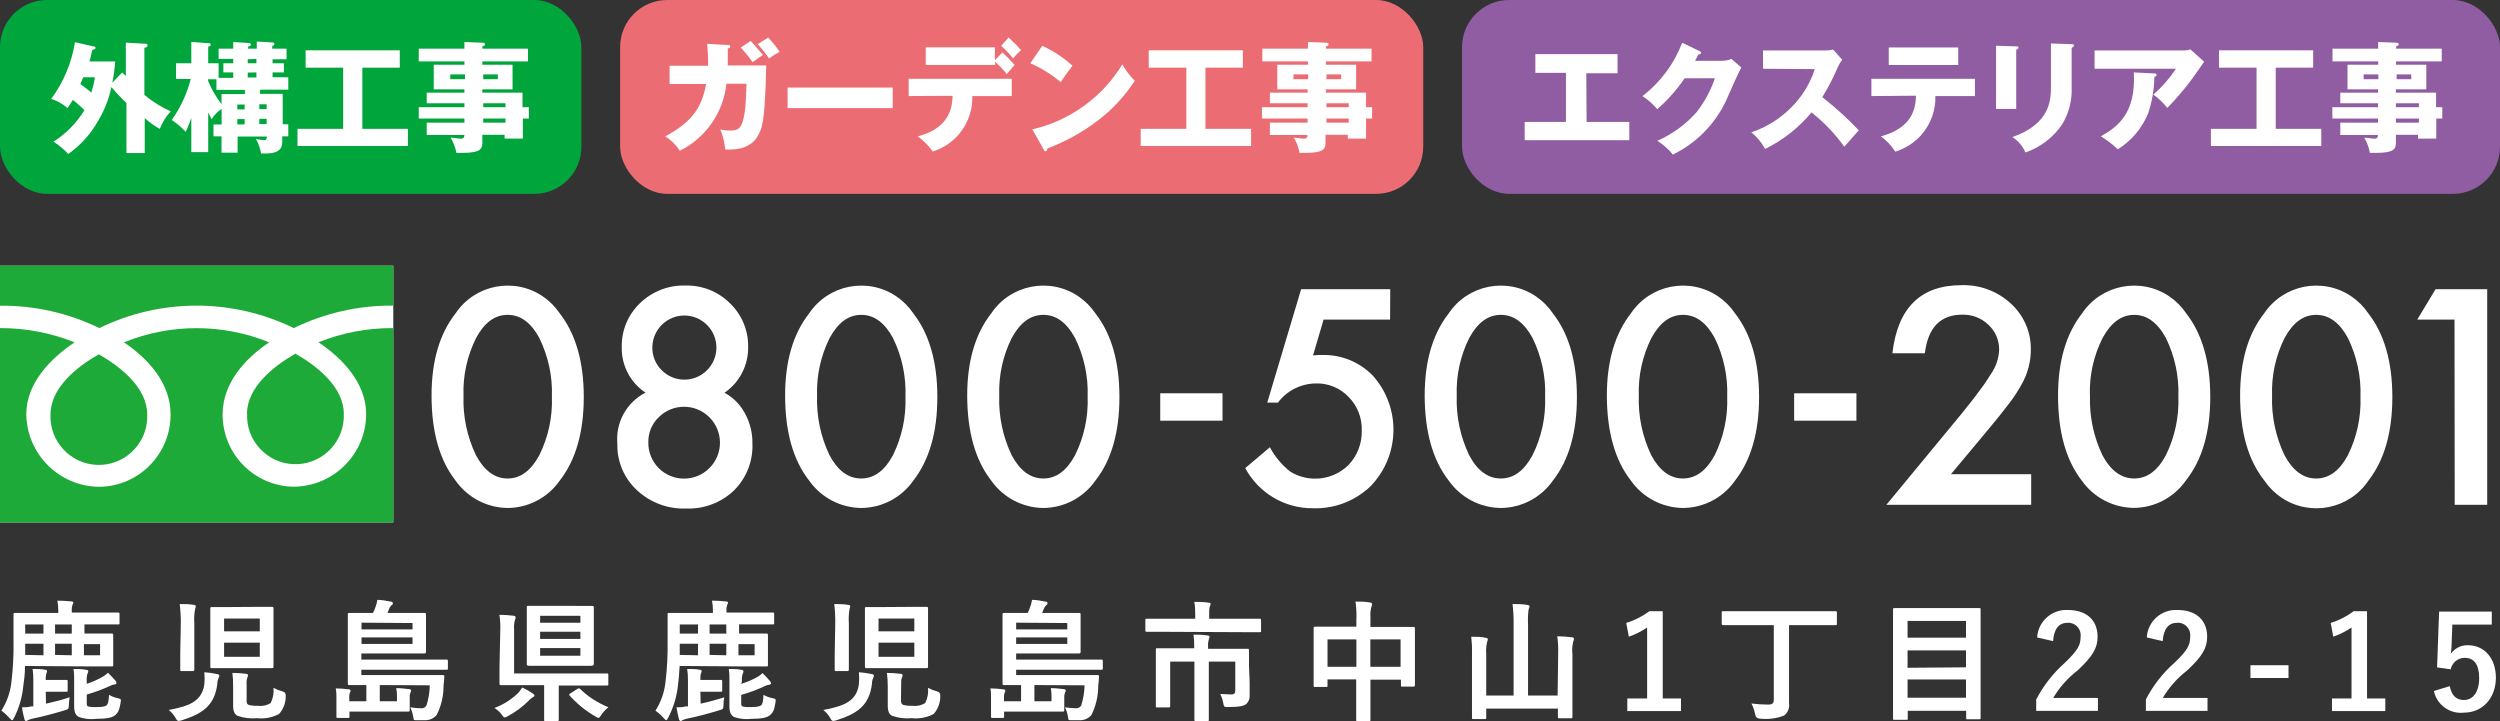 <?xml version="1.0" encoding="UTF-8"?><svg id="_レイヤー_2" xmlns="http://www.w3.org/2000/svg" viewBox="0 0 273.78 78.99"><rect x="0" y="0" width="273.78" height="78.99" fill="#333333" stroke="none"/><defs><style>.cls-1{fill:#00a63c;}.cls-1,.cls-2,.cls-3,.cls-4,.cls-5{stroke-width:0px;}.cls-2{fill:#905ca2;}.cls-3{fill:#1eaa39;}.cls-4{fill:#eb6d73;}.cls-5{fill:#fff;}</style></defs><g id="_レイヤー_1-2"><g id="_レイヤー_2-2"><g id="_レイヤー_4"><path class="cls-5" d="M2.74,72.93c0,.9-.11,1.64-.2,2.28-.12,1.19-.46,2.34-1,3.4-.09.17-.15.26-.22.26s-.13-.09-.27-.23c-.27-.3-.57-.58-.9-.81.6-.95.98-2.02,1.1-3.14.18-1.49.26-2.99.23-4.49v-2.93c0-.09,0-.15.17-.15h4.73v-.34c0-.34-.03-.67-.1-1,.5,0,1.01.03,1.51.08.16,0,.24.07.24.12-.01.1-.05.2-.1.29-.06.17-.08.35-.07.53v.28h5.08c.08,0,.15,0,.15.15v1c0,.14,0,.15-.15.15h-3.69v1h2.98c.08,0,.17,0,.17.16v3.28c0,.14,0,.16-.17.16h-2.33l-7.16-.05ZM5.04,77.06c.87-.19,1.74-.42,2.59-.7-.05.28-.08.56-.09.84,0,.46-.07.47-.44.58-1.13.35-2.49.71-3.46.9-.2.04-.4.1-.58.19-.06.05-.13.08-.2.09-.09,0-.15-.06-.19-.22-.11-.38-.2-.88-.27-1.28.33,0,.66,0,1-.1h.25v-2.87c.01-.41-.02-.82-.08-1.23.44,0,1,0,1.4.09.13,0,.18.07.18.14,0,.09-.02.17-.07.24-.06.24-.09.48-.07.73h2.26c.06,0,.14,0,.14.14v1c0,.14,0,.15-.14.15h-2.26l.03,1.31ZM4.76,71.76v-1.26h-2v1.22l2,.04ZM2.76,69.39h2v-1h-2v1ZM7.86,69.39v-1h-1.83v1h1.83ZM7.86,71.76v-1.26h-1.83v1.22l1.83.04ZM9.49,74.89c.66-.21,1.3-.5,1.89-.86.16-.1.31-.22.44-.36.3.28.58.59.85.9.05.06.08.14.08.22,0,.08,0,.14-.18.16-.14.01-.27.05-.4.11-.86.41-1.75.74-2.67,1v.87c0,.32,0,.37.2.45.3.06.61.07.91.05.66,0,.93-.07,1.07-.2s.23-.42.26-1.14c.29.17.62.3.95.37.38.09.38.1.32.47-.13.87-.32,1.16-.61,1.4s-.83.39-2.05.39c-.63.08-1.28.02-1.88-.19-.32-.15-.55-.43-.55-1.17v-2.7c.01-.47,0-.94-.07-1.4.47,0,.89,0,1.35.09.18,0,.27.07.27.17,0,.09-.04.18-.09.25-.08.27-.11.56-.08.85v.27ZM10.96,70.54h-1.77v1.22h1.77v-1.22Z"/><path class="cls-5" d="M22.38,74.93c.04-.44.04-.87,0-1.31.45.03.91.09,1.35.19.2,0,.29.1.29.2,0,.09-.04.17-.09.24-.08.2-.13.42-.13.64-.3,2.44-1.7,3.29-3.92,4-.1.03-.21.05-.32.06-.14,0-.21-.1-.36-.37-.19-.32-.43-.6-.72-.83,2.28-.43,3.63-.95,3.9-2.82ZM19.8,68.31c.01-.72-.03-1.44-.12-2.16.53,0,1,0,1.54.09.15,0,.22.08.22.15,0,.1-.03.2-.07.29-.1.52-.13,1.05-.09,1.58v5.07c0,.07,0,.16-.17.16h-1.21c-.15,0-.16,0-.16-.16v-1.75l.06-3.27ZM27.99,66.46h1.8c.08,0,.16,0,.16.15v6.4c0,.08,0,.16-.16.16h-6.6c-.09,0-.16,0-.16-.16v-6.38c0-.09,0-.15.16-.15h1.8l3-.02ZM24.54,69.14h3.91v-1.4h-3.91v1.4ZM28.45,70.38h-3.91v1.55h3.91v-1.55ZM27,76.7c0,.33.08.43.25.5.33.08.66.11,1,.09.48.07.97-.04,1.39-.29.26-.52.37-1.1.31-1.67.32.17.65.3,1,.39q.37.1.34.47c.02.74-.24,1.45-.73,2-.74.39-1.58.55-2.41.46-.73.07-1.47-.02-2.16-.27-.27-.15-.46-.45-.46-1.08v-2.14c0-.49-.02-.98-.08-1.47.5,0,1,.04,1.5.1.11,0,.21.08.21.16,0,.09-.03.19-.08.27-.07.23-.1.47-.07.71v1.77Z"/><path class="cls-5" d="M41.59,75.02v1.78h1.88v-.64c0-.27-.02-.54-.08-.8.52,0,1,.06,1.43.11.13,0,.2.08.2.16,0,.08-.04.17-.08.24-.06.17-.09.34-.07.52v1.37c0,.09,0,.17-.16.17h-6.44v.53c0,.14,0,.16-.16.16h-1.1c-.16,0-.17,0-.17-.16v-1.94c.01-.38,0-.76-.07-1.13.47,0,.95.04,1.42.1.15,0,.2.08.2.16,0,.08-.02.15-.07.21-.05.11-.07.24-.07.36v.58h1.87v-1.78h-1.87c-.07,0-.16,0-.16-.16v-7.58c0-.07,0-.16.16-.16h2.6c.11-.21.2-.43.27-.65.1-.25.17-.51.2-.78.49,0,1,.1,1.52.2.1,0,.17.07.18.17,0,.09,0,.14-.13.21-.09.08-.17.18-.23.29-.08.19-.15.37-.22.56h4.04c.07,0,.17,0,.17.16v4.08c0,.08,0,.2-.17.2h-6.91v.67h9.31c.12,0,.17,0,.17.16v.78c0,.16,0,.17-.17.17h-9.31v.59h8.91c.1,0,.19,0,.18.17,0,.32-.06.69-.09,1,.01,1.12-.25,2.22-.76,3.21-.34.4-.86.6-1.38.56h-.8c-.31,0-.33,0-.37-.34-.06-.37-.17-.73-.33-1.07.38.06.76.09,1.15.1.25.04.49-.08.62-.29.23-.72.35-1.47.37-2.22l-5.48-.03ZM39.59,68.19v.74h5.59v-.7l-5.59-.04ZM45.18,69.8h-5.59v.72h5.59v-.72Z"/><path class="cls-5" d="M58.32,75.93c.15.11.21.17.21.23-.02.1-.1.19-.2.21-.17.11-.32.24-.46.39-.67.67-1.43,1.23-2.27,1.67-.1.07-.21.11-.32.14-.12,0-.19-.1-.33-.31-.22-.29-.49-.53-.8-.73.93-.35,1.79-.88,2.51-1.56.21-.2.38-.43.53-.68.39.18.77.39,1.13.64ZM54.79,68.93c.02-.54-.02-1.07-.1-1.6.52,0,1.04.04,1.56.1.14,0,.22.1.22.18-.01.1-.04.2-.08.3-.09.33-.12.66-.09,1v4.84h10.16c.09,0,.16,0,.16.16v1c0,.15,0,.16-.16.16h-5.27v3.74c0,.08,0,.16-.16.16h-1.3c-.13,0-.14,0-.14-.16v-3.78h-4.73c-.08,0-.16,0-.16-.16v-1.83l.09-4.11ZM63.02,66.36h1.84c.09,0,.17,0,.17.15v6.25c0,.1-.16.15-.31.15h-6.73c-.1,0-.3,0-.3-.15v-6.26c0-.1,0-.15.16-.15h5.17ZM59.15,68.2h4.41v-.76h-4.41v.76ZM63.56,69.97v-.79h-4.41v.79h4.41ZM63.56,70.97h-4.41v.84h4.41v-.84ZM63.22,75.45s.11-.07.17-.07c.05,0,.11.03.14.07.89.86,1.95,1.54,3.1,2-.3.24-.57.53-.79.85-.15.22-.21.32-.31.32-.12-.03-.23-.08-.33-.16-1.05-.61-2.01-1.38-2.82-2.29-.09-.1-.07-.14.09-.24l.75-.48Z"/><path class="cls-5" d="M74.43,72.93c-.05.9-.12,1.64-.2,2.28-.15,1.19-.51,2.34-1.06,3.4-.09.17-.14.26-.21.26s-.13-.09-.28-.23c-.26-.31-.57-.58-.9-.81.6-.95.98-2.02,1.1-3.14.18-1.49.26-2.99.23-4.49v-2.93c0-.09,0-.15.18-.15h4.78v-.34c0-.34-.03-.67-.1-1,.5,0,1.01.03,1.51.08.16,0,.25.07.25.12-.02.1-.05.2-.1.29-.06.17-.09.35-.07.53v.28h5.08c.09,0,.14,0,.14.15v1c0,.14,0,.15-.14.15h-3.7v1h2.99c.09,0,.17,0,.17.16v3.28c0,.14,0,.16-.17.16h-2.33l-7.17-.05ZM76.73,77.06c.91-.2,1.82-.45,2.58-.7-.05.28-.07.56-.08.84,0,.46-.08.47-.45.58-1.13.35-2.48.71-3.45.9-.2.04-.4.1-.59.19-.06.05-.13.08-.2.09-.08,0-.14-.06-.19-.22-.11-.38-.19-.88-.27-1.28.33,0,.66,0,1-.1h.26v-2.87c0-.41-.02-.82-.09-1.23.45,0,1,0,1.4.09.13,0,.19.07.19.14,0,.08-.03.17-.07.24-.07.24-.09.48-.07.73h2.25c.06,0,.14,0,.14.14v1c0,.14,0,.15-.14.15h-2.25l.03,1.31ZM76.44,71.76v-1.26h-2v1.22l2,.04ZM74.44,69.39h2v-1h-2v1ZM79.54,69.39v-1h-1.83v1h1.83ZM79.54,71.76v-1.26h-1.83v1.22l1.83.04ZM81.17,74.89c.66-.2,1.29-.47,1.89-.82.16-.1.31-.22.44-.36.3.28.58.59.84.9.05.06.09.14.09.22,0,.08-.05.14-.19.16-.14.01-.27.05-.4.11-.86.41-1.75.74-2.67,1v.83c0,.32,0,.37.2.45.3.06.61.07.91.05.66,0,.93-.07,1.08-.2s.22-.42.25-1.14c.31.18.65.3,1,.37.37.09.37.1.31.47-.12.87-.31,1.16-.61,1.4s-.83.39-2,.39c-.64.08-1.28.02-1.89-.19-.31-.15-.54-.43-.54-1.17v-2.7c.01-.47,0-.94-.07-1.4.47,0,.88,0,1.34.09.19,0,.27.07.27.17,0,.09-.03.17-.08.25-.09.27-.12.56-.09.85l-.08.27ZM82.64,70.54h-1.77v1.22h1.77v-1.22Z"/><path class="cls-5" d="M94.06,74.93c.04-.44.04-.87,0-1.31.46.03.91.09,1.36.19.2,0,.28.1.28.2,0,.09-.03.17-.08.24-.09.2-.13.42-.13.64-.3,2.44-1.7,3.29-3.93,4-.1.03-.2.05-.31.06-.15,0-.22-.1-.36-.37-.19-.32-.44-.6-.73-.83,2.28-.43,3.64-.95,3.9-2.82ZM91.47,68.31c.01-.72-.02-1.44-.11-2.16.53,0,1,0,1.54.09.14,0,.21.08.21.15,0,.1-.03.2-.07.29-.09.52-.12,1.05-.08,1.58v5.07c0,.07,0,.16-.18.16h-1.21c-.14,0-.16,0-.16-.16v-1.75l.06-3.27ZM99.67,66.46h1.8c.09,0,.16,0,.16.15v6.4c0,.08,0,.16-.16.16h-6.6c-.09,0-.15,0-.15-.16v-6.38c0-.09,0-.15.15-.15h1.8l3-.02ZM96.21,69.14h3.92v-1.4h-3.92v1.4ZM100.13,70.38h-3.92v1.55h3.92v-1.55ZM98.67,76.7c0,.33.09.43.26.5.33.08.66.11,1,.09.48.07.97-.04,1.38-.29.27-.51.38-1.09.32-1.67.32.17.65.3,1,.39q.37.1.34.47c.02.73-.24,1.45-.72,2-.74.39-1.59.55-2.42.46-.73.07-1.46-.02-2.15-.27-.28-.15-.46-.45-.46-1.08v-2.14c0-.49-.03-.98-.09-1.47.5,0,1,.04,1.5.1.12,0,.22.08.22.16-.01.1-.04.19-.09.27-.07.23-.09.47-.07.71l-.02,1.77Z"/><path class="cls-5" d="M113.28,75.02v1.78h1.87v-.64c0-.27-.02-.54-.07-.8.51,0,1,.06,1.43.11.13,0,.2.08.2.16-.01.09-.04.17-.09.24-.06.17-.08.34-.07.52v1.37c0,.09,0,.17-.15.17h-6.44v.53c0,.14,0,.16-.15.16h-1.1c-.16,0-.18,0-.18-.16v-1.94c.01-.38,0-.76-.07-1.13.48,0,.96.04,1.43.1.14,0,.2.08.2.16,0,.07-.03.15-.07.21-.05.11-.07.24-.07.36v.58h1.87v-1.78h-1.87c-.07,0-.16,0-.16-.16v-7.58c0-.07,0-.16.16-.16h2.6c.1-.21.19-.43.27-.65.09-.25.16-.51.2-.78.48,0,1,.1,1.51.2.12,0,.19.08.19.17s-.06.14-.13.21c-.09.08-.17.18-.23.29-.09.19-.16.37-.23.56h4.04c.07,0,.17,0,.17.16v4.08c0,.08,0,.2-.17.2h-6.89v.67h9.31c.11,0,.18,0,.18.16v.78c0,.16,0,.17-.18.17h-9.31v.59h8.91c.1,0,.18,0,.17.17,0,.32-.06.69-.09,1,0,1.11-.25,2.21-.75,3.21-.35.4-.86.6-1.39.56h-.8c-.32,0-.33,0-.37-.34-.05-.37-.16-.73-.33-1.07.38.06.77.09,1.16.1.24.03.48-.08.61-.29.23-.72.36-1.47.37-2.22l-5.49-.03ZM111.28,68.19v.74h5.6v-.7l-5.6-.04ZM116.88,69.8h-5.6v.72h5.6v-.72Z"/><path class="cls-5" d="M127.38,69.19h-1.79c-.09,0-.16,0-.16-.16v-1.1c0-.16,0-.17.16-.17h5.3v-.5c.01-.45-.02-.9-.1-1.35.51,0,1,0,1.56.09.13,0,.23.06.23.13-.01.1-.04.19-.09.28-.07.27-.09.55-.07.83v.52h5.53c.09,0,.15,0,.15.17v1.14c0,.14,0,.16-.15.16h-1.79l-8.78-.04ZM136.85,74.73v1.4c.03.35-.09.69-.34.94-.27.23-.67.35-2,.36-.44,0-.45,0-.53-.34-.06-.38-.18-.75-.35-1.09.44,0,.81.05,1.18.05s.47-.1.47-.48v-3.12h-2.9v6.37c0,.12,0,.14-.15.14h-1.26c-.16,0-.17,0-.17-.14v-6.37h-2.65v4.87c0,.09,0,.15-.16.15h-1.27c-.13,0-.14,0-.14-.15v-6.18c0-.11,0-.15.14-.15h4.06v-.16c.01-.44-.02-.89-.08-1.33.52,0,1,0,1.53.09.15,0,.23.07.23.16-.01.09-.04.19-.08.27-.07.25-.1.52-.08.78v.25h4.33c.1,0,.15,0,.15.15v1.68l.07,1.85Z"/><path class="cls-5" d="M148.55,67.7c.01-.61-.02-1.22-.11-1.82.52,0,1.1,0,1.58.1.13,0,.24.07.24.17,0,.1-.02.19-.07.28-.1.38-.14.77-.11,1.16v1.07h4.71c.1,0,.16,0,.16.16v6.21c0,.08,0,.16-.16.16h-1.21c-.15,0-.16,0-.16-.16v-.6h-3.34v4.4c0,.07,0,.16-.16.16h-1.24c-.14,0-.16,0-.16-.16v-4.43h-3.14v.66c0,.16,0,.17-.15.17h-1.22c-.14,0-.15,0-.15-.17v-6.27c0-.09,0-.16.15-.16h4.53v-.93ZM145.38,73.02h3.16v-3h-3.16v3ZM150.07,70.02v3h3.31v-3h-3.31Z"/><path class="cls-5" d="M170.64,71.53c.02-.62-.02-1.24-.1-1.85.53,0,1.07.05,1.6.11.15,0,.23.09.23.16,0,.1-.04.21-.08.3-.11.46-.15.95-.09,1.42v6.83c0,.08,0,.16-.16.16h-1.27c-.14,0-.16,0-.16-.16v-.9h-7.85v1c0,.14,0,.15-.16.15h-1.22c-.16,0-.18,0-.18-.15v-7.03c.02-.61-.01-1.23-.08-1.84.54,0,1.1,0,1.6.12.12,0,.22.08.22.15-.01.1-.04.2-.08.29-.1.42-.14.85-.1,1.28v4.6h3v-7.85c.01-.73-.03-1.45-.12-2.17.53,0,1.14,0,1.64.1.13,0,.22.08.22.16,0,.1-.04.2-.09.29-.08.53-.1,1.06-.07,1.59v7.88h3.24l.06-4.64Z"/><path class="cls-5" d="M182.09,76.49h2v1.38h-5.88v-1.38h2.17v-7.77c-.62.42-1.29.76-2,1l-.29-1.5c.92-.28,1.77-.72,2.54-1.29h1.46v9.56Z"/><path class="cls-5" d="M190.51,68.46h-1.8c-.08,0-.16,0-.16-.17v-1.2c0-.14,0-.16.16-.16h12.29c.08,0,.16,0,.16.16v1.2c0,.16,0,.17-.16.17h-5.08v8.56c.08.51-.13,1.03-.54,1.34-.84.33-1.75.44-2.64.34q-.44,0-.53-.46c-.08-.42-.21-.82-.41-1.2.6.08,1.21.12,1.82.12.47,0,.63-.13.63-.56v-8.14h-3.74Z"/><path class="cls-5" d="M207.47,78.83c-.14,0-.16,0-.16-.16v-11.92c0-.1,0-.16.16-.16h9.28c.11,0,.15,0,.15.16v11.87c0,.09,0,.15-.15.15h-1.28c-.14,0-.15,0-.15-.15v-.78h-6.4v.83c0,.15,0,.16-.17.16h-1.28ZM208.9,69.83h6.4v-1.83h-6.4v1.83ZM215.3,73.08v-1.85h-6.4v1.9l6.4-.05ZM215.3,76.41v-2h-6.4v2h6.4Z"/><path class="cls-5" d="M223.09,69.8c.11-1.75,1.61-3.09,3.36-3,2,0,3.26,1.06,3.26,2.94,0,1.22-.53,2.13-2.2,3.69-1.07.82-1.97,1.84-2.66,3h4.9v1.42h-6.76v-1.25c.79-1.51,1.84-2.87,3.12-4,1.42-1.37,1.74-1.94,1.74-2.84.11-.75-.41-1.44-1.16-1.55-.1-.01-.21-.02-.31,0-.9,0-1.46.68-1.54,2l-1.75-.4Z"/><path class="cls-5" d="M235.1,69.8c.1-1.75,1.6-3.09,3.35-3,2,0,3.26,1.06,3.26,2.94,0,1.22-.53,2.13-2.2,3.69-1.07.82-1.97,1.84-2.66,3h4.9v1.42h-6.75v-1.25c.78-1.52,1.83-2.87,3.11-4,1.43-1.37,1.74-1.94,1.74-2.84.11-.74-.4-1.44-1.14-1.55-.11-.02-.22-.02-.33,0-.9,0-1.45.68-1.54,2l-1.74-.4Z"/><path class="cls-5" d="M250.62,74.25h-4.17v-1.4h4.17v1.4Z"/><path class="cls-5" d="M259.22,76.49h2v1.38h-5.84v-1.38h2.14v-7.77c-.62.42-1.29.76-2,1l-.28-1.5c.91-.28,1.76-.72,2.52-1.29h1.46v9.56Z"/><path class="cls-5" d="M272.88,68.4h-4.32l-.08,2.2c0,.33-.05.72-.09,1,.43-.61,1.13-.96,1.87-.94,1.8,0,3.07,1.41,3.07,3.57s-1.42,3.81-3.48,3.81c-1.55.19-2.99-.84-3.31-2.37l1.74-.53c.2,1.06.75,1.52,1.55,1.52,1,0,1.67-.89,1.67-2.4s-.58-2.22-1.58-2.22c-.75,0-1.39.53-1.54,1.26l-1.49-.21.22-6.11h5.77v1.42Z"/><rect class="cls-1" x="0" width="63.67" height="21.23" rx="5.16" ry="5.16"/><path class="cls-5" d="M13.38,7.93l.4.4v-3.66l2.12.12c.12,0,.26,0,.26.18s-.16.21-.35.27v5.15c.87.73,1.84,1.33,2.88,1.8-.51.56-.91,1.21-1.19,1.92-.6-.32-1.15-.72-1.65-1.18v3.83h-2v-5.47c-.58-.55-1.13-1.14-1.65-1.76-.27,1.3-.76,2.54-1.44,3.68-.81,1.45-1.93,2.7-3.29,3.65-.48-.52-1.02-.97-1.61-1.35,1.38-.87,2.54-2.06,3.39-3.45-.14-.14-.59-.57-1.27-1.12-.18.31-.38.6-.59.89-.52-.45-1.12-.79-1.78-1,1.35-1.83,2.24-3.96,2.6-6.21l2.06.47c.12,0,.2.09.2.17s-.14.16-.37.21c-.12.58-.2.86-.3,1.26h2.82c-.06.78-.17,1.56-.32,2.33l1.08-1.13ZM9.12,8.46c-.19.45-.27.61-.32.75.4.29.53.38,1.21.92.17-.55.3-1.1.38-1.67h-1.27Z"/><path class="cls-5" d="M31.57,13.62v1.31h-.66v.49c0,.53,0,1.39-1.83,1.39h-.49c-.09-.56-.28-1.11-.57-1.6.29.08.59.12.89.13.2,0,.29,0,.32-.39h-3.21v1.77h-1.76v-1.79h-.88v-1.3h.89v-1.7c-.45.28-.82.67-1.09,1.13l-.38-.74v4.34h-1.85v-3.73c-.28.76-.44,1.14-.61,1.51-.46-.49-.97-.92-1.53-1.3.96-1.36,1.67-2.88,2.08-4.49h-1.61v-1.72h1.67v-2.34l1.85.14c.16,0,.27,0,.27.16s-.06.13-.27.24v1.8h1.14v1.6h1.6v-.6h-1.08v-1h1.08v-.48h-1.6v-1.12h1.6v-.73l1.7.11c.05,0,.23,0,.23.16s-.05.13-.3.25v.21h.95v-.78l1.69.1c.09,0,.23,0,.23.15s0,.12-.23.25v.28h1.57v1.16h-1.53v.44h1.24v1h-1.24v.53h1.72v1.36h-3.09v.46h2.48v3.32l.61.02ZM22.79,8.86c.37.91.87,1.77,1.47,2.55v-1.11h2.56v-.46h-3.12v-1.16h-.91v.18ZM26.79,11.98v-.53h-.8v.53h.8ZM26.79,13.62v-.58h-.8v.58h.8ZM27.13,6.49v.44h.95v-.48l-.95.04ZM27.13,7.95v.53h.95v-.55l-.95.02ZM29.2,11.95v-.53h-.8v.53h.8ZM29.2,13.59v-.58h-.8v.58h.8Z"/><path class="cls-5" d="M39.67,14.11h5v1.88h-12.09v-1.88h5v-6.7h-4.11v-1.9h10.31v1.9h-4.1v6.7Z"/><path class="cls-5" d="M57.92,11.74v1.24h-.66v2.2h-2v-.42h-2.44v.85c0,.67-.17,1.13-2.14,1.13h-.7c-.11-.59-.32-1.15-.63-1.66.37,0,.89.11,1.13.11s.38-.13.38-.41h-4.13v-1.35h4.13v-.45h-5v-1.24h5v-.43h-4.13v-1.16h4.13v-.37h-3.36v-2.69h3.36v-.37h-5v-1.39h5v-.73l2.06.08c.09-.01.18.06.19.15,0,0,0,.01,0,.02,0,.12-.08.15-.29.25v.23h5v1.39h-5v.37h3.31v2.69h-3.31v.37h4.4v1.59h.7ZM50.92,8.67v-.52h-1.61v.52h1.61ZM52.92,8.15v.52h1.6v-.52h-1.6ZM55.36,11.74v-.43h-2.44v.43h2.44ZM55.36,13.43v-.45h-2.44v.45h2.44Z"/><rect class="cls-4" x="67.91" width="87.95" height="21.23" rx="5.16" ry="5.16"/><path class="cls-5" d="M79.7,4.93c.19,0,.26,0,.26.15s-.07.18-.26.24v1.85h4.21c-.13,5.63-.38,6.54-.7,7.28s-1.05,2.07-3.79,1.92c-.07-.76-.25-1.5-.54-2.2.33.09.66.13,1,.12,1.15,0,1.76,0,1.87-5.12h-2.2c-.33,3.16-2.26,5.93-5.1,7.34-.41-.63-.95-1.17-1.59-1.58,3-1.61,4-3.21,4.47-5.73h-4v-2h4.21c.02-.8-.02-1.6-.1-2.4l2.26.13ZM82.21,4.48c.17.19.43.44,1.34,1.54-.36.24-.44.29-1.13.79-.39-.56-.83-1.1-1.3-1.6l1.09-.73ZM84.13,4.12c.46.48.87,1,1.25,1.55-.4.21-.79.46-1.16.73-.38-.55-.8-1.08-1.25-1.57l1.16-.71Z"/><path class="cls-5" d="M97.76,9.59v2.25h-11.51v-2.25h11.51Z"/><path class="cls-5" d="M99.51,10.52v-1.89h11.29v1.89h-4.32c.08,2.77-1.69,5.25-4.34,6.07-.45-.64-1-1.2-1.63-1.66,3.66-.93,3.77-3.43,3.81-4.44l-4.81.03ZM109.78,5.74c.47.43.91.89,1.33,1.38-.14.16-.74.84-.86,1-.37-.49-.8-.94-1.27-1.34v.33h-7.6v-1.93h7.57v1.42l.83-.86ZM110.45,4.11c.48.43.94.89,1.37,1.38-.32.28-.61.58-.88.91-.39-.5-.82-.96-1.3-1.38l.81-.91Z"/><path class="cls-5" d="M114.14,5.02c1.21.55,2.33,1.29,3.31,2.18-.46.58-.89,1.18-1.28,1.8-1.01-.85-2.13-1.55-3.34-2.07l1.31-1.91ZM113.05,14.17c4.11-.95,7.67-3.52,9.86-7.12.37.66.83,1.26,1.36,1.8-1.11,1.7-2.5,3.19-4.12,4.41-1.66,1.25-3.5,2.26-5.45,3,0,.15-.07.3-.19.3s-.13,0-.21-.19l-1.25-2.2Z"/><path class="cls-5" d="M132.01,14.11h5v1.88h-12.09v-1.88h5v-6.7h-4.12v-1.9h10.31v1.9h-4.1v6.7Z"/><path class="cls-5" d="M150.26,11.74v1.24h-.66v2.2h-2v-.42h-2.44v.85c0,.67-.17,1.13-2.14,1.13h-.7c-.11-.59-.32-1.15-.63-1.66.38,0,.89.11,1.13.11s.38-.13.38-.41h-4.13v-1.35h4.13v-.45h-5v-1.24h5v-.43h-4.13v-1.16h4.13v-.37h-3.32v-2.69h3.36v-.37h-5v-1.39h5v-.73l2.06.08c.1-.01.19.06.2.16,0,0,0,0,0,.01,0,.12-.08.15-.3.25v.23h5v1.39h-5v.37h3.31v2.69h-3.31v.37h4.4v1.59h.66ZM143.26,8.67v-.52h-1.61v.52h1.61ZM145.26,8.15v.52h1.61v-.52h-1.61ZM147.7,11.74v-.43h-2.44v.43h2.44ZM147.7,13.43v-.45h-2.44v.45h2.44Z"/><rect class="cls-2" x="160.11" width="113.67" height="21.23" rx="5.16" ry="5.16"/><path class="cls-5" d="M173.75,13.35h4.68v2h-11.46v-2h4.52v-5.37h-3.35v-2.05h9v2.09h-3.42l.03,5.33Z"/><path class="cls-5" d="M188.66,6.65c.32,0,.65-.06.94-.2l1.1.94c-.24.4-1.05,2.22-1.35,2.89-1.15,2.91-3.34,5.28-6.15,6.65-.48-.6-1.06-1.11-1.71-1.51,1.65-.72,3.12-1.79,4.31-3.14.87-1.12,1.55-2.37,2-3.71h-3.31c-.85,1.25-1.86,2.39-3,3.39-.46-.56-1.01-1.04-1.62-1.43,1.96-1.51,3.47-3.54,4.35-5.85l1.91.92s.17.1.17.2-.19.17-.32.19c-.21.41-.25.51-.35.67h3.03Z"/><path class="cls-5" d="M193.07,7.53v-2h6.77c.31,0,.61-.03.91-.1l1,1.12c-.21.26-.38.55-.51.85-.47,1.12-1.04,2.21-1.68,3.24,1.42,1.11,2.76,2.32,4,3.63-.43.5-1.15,1.3-1.59,1.8-1.01-1.42-2.22-2.68-3.59-3.76-1.39,1.68-3.12,3.04-5.08,4-.38-.7-.89-1.32-1.51-1.82,1.62-.54,3.09-1.45,4.3-2.65,1.22-1.19,2.13-2.65,2.65-4.27l-5.67-.04Z"/><path class="cls-5" d="M204.94,10.52v-1.89h11.34v1.89h-4.33c.04,1.54-.5,3.04-1.5,4.21-.77.88-1.77,1.53-2.89,1.88-.42-.65-.95-1.22-1.58-1.68,3-.82,3.81-2.52,3.84-4.45l-4.88.04ZM214.45,5.2v1.92h-7.61v-1.92h7.61Z"/><path class="cls-5" d="M220.8,5.08c.16,0,.25,0,.25.13s-.16.21-.25.25v6.47h-2.21v-6.92l2.21.07ZM226.87,4.84c.13,0,.25,0,.25.13s-.16.23-.25.27v4.31c.06,1.44-.3,2.87-1.06,4.1-.97,1.42-2.38,2.49-4,3.05-.3-.69-.79-1.28-1.43-1.69,4.14-1.44,4.22-4.09,4.22-5.44v-4.81l2.27.08Z"/><path class="cls-5" d="M239.14,5.53c.25,0,.5-.04.74-.12l1.5,1.35c-.14.18-.18.25-.48.69-1.05,1.56-2.24,3.03-3.56,4.37-.43-.56-.94-1.06-1.52-1.46.95-.83,1.78-1.78,2.47-2.83h-8.91v-2h9.76ZM235.93,8.04c.09,0,.24,0,.24.16s-.17.2-.24.23c-.02,1.36-.25,2.71-.69,4-.67,1.62-1.83,3-3.32,3.92-.56-.54-1.18-1.01-1.85-1.42,1.85-1.06,3.85-2.5,3.61-7l2.25.11Z"/><path class="cls-5" d="M249.21,14.11h5v1.88h-12.09v-1.88h5v-6.7h-4.11v-1.9h10.31v1.9h-4.1v6.7Z"/><path class="cls-5" d="M267.46,11.74v1.24h-.66v2.2h-2v-.42h-2.42v.85c0,.67-.17,1.13-2.14,1.13h-.71c-.1-.59-.31-1.15-.62-1.66.37,0,.89.11,1.13.11s.38-.13.38-.41h-4.13v-1.35h4.13v-.45h-5v-1.24h5v-.43h-4.13v-1.16h4.13v-.37h-3.34v-2.69h3.36v-.37h-5v-1.39h5v-.73l2.05.08c.1,0,.2.05.2.17s-.08.15-.29.25v.23h5v1.39h-5v.37h3.31v2.69h-3.33v.37h4.4v1.59h.68ZM260.46,8.67v-.52h-1.61v.52h1.61ZM262.46,8.15v.52h1.6v-.52h-1.6ZM264.9,11.74v-.43h-2.52v.43h2.52ZM264.9,13.43v-.45h-2.52v.45h2.52Z"/><rect class="cls-5" x="0" y="29.1" width="43.07" height="28.11"/><path class="cls-3" d="M5.53,45.38c-.13,2.92,2.14,5.4,5.06,5.53s5.4-2.14,5.53-5.06c0-.15,0-.31,0-.46,0-2.9-2.87-5.21-5.3-6.59-2.44,1.38-5.29,3.69-5.29,6.59ZM0,29.1v28.11h43.07v-28.11H0ZM43.06,35.93c-2.8-.02-5.59.51-8.19,1.55,2.66,1.78,5.23,4.48,5.23,7.88-.03,4.37-3.56,7.9-7.93,7.94-4.33-.05-7.81-3.6-7.79-7.93,0-3.4,2.44-6.1,5.1-7.88-5.1-2.07-10.81-2.07-15.91,0,2.66,1.78,5.11,4.48,5.11,7.88.02,4.34-3.46,7.89-7.8,7.94-4.38-.03-7.94-3.56-8-7.94,0-3.4,2.63-6.1,5.29-7.88C5.57,36.45,2.8,35.92,0,35.93v-2.45c3.77-.04,7.49.8,10.88,2.45,6.72-3.28,14.57-3.28,21.29,0,3.39-1.65,7.12-2.5,10.89-2.46v2.46ZM27.06,45.3c-.13,2.92,2.14,5.4,5.06,5.53s5.4-2.14,5.53-5.06c0-.15,0-.31,0-.46,0-2.89-2.87-5.2-5.3-6.58-2.44,1.39-5.3,3.7-5.3,6.59h0Z"/><path class="cls-5" d="M47.26,43.32c0-3.76.87-6.76,2.63-9,2.11-3.15,6.38-3.99,9.53-1.88.74.5,1.38,1.14,1.88,1.88,1.75,2.25,2.63,5.31,2.63,9.16,0,3.85-.88,6.9-2.63,9.15-1.3,1.86-3.42,2.98-5.69,3-2.28-.02-4.41-1.14-5.72-3-1.76-2.25-2.63-5.35-2.63-9.31ZM50.76,43.32c-.08,2.25.39,4.49,1.36,6.53.91,1.7,2.07,2.55,3.47,2.55s2.56-.85,3.47-2.55c.99-1.99,1.46-4.19,1.38-6.41.08-2.22-.4-4.43-1.38-6.43-.91-1.69-2.07-2.53-3.47-2.53s-2.54.84-3.45,2.53c-.98,1.96-1.46,4.14-1.38,6.33v-.02Z"/><path class="cls-5" d="M70.69,43c-1.67-1.11-2.65-3-2.6-5-.04-1.81.69-3.55,2-4.8,1.32-1.28,3.1-1.98,4.94-1.93,1.83-.05,3.6.64,4.9,1.93,1.31,1.25,2.04,3,2,4.81.03,2-.94,3.87-2.59,5,.95.51,1.72,1.29,2.23,2.24.56,1.01.85,2.15.83,3.3.08,1.92-.64,3.78-2,5.14-1.4,1.35-3.29,2.07-5.24,2-1.99.08-3.94-.64-5.4-2-1.41-1.3-2.2-3.15-2.15-5.07-.22-2.33,1-4.56,3.08-5.62ZM71,48.44c-.02,1.05.39,2.07,1.13,2.82,1.53,1.54,4.02,1.54,5.56,0,1.54-1.53,1.54-4.02,0-5.56s-4.02-1.54-5.56,0c0,0,0,0,0,0-.74.71-1.15,1.7-1.13,2.73ZM71.44,37.98c-.03.95.33,1.87,1,2.54,1.36,1.39,3.58,1.41,4.96.05,1.39-1.36,1.41-3.58.05-4.96-1.36-1.39-3.58-1.41-4.96-.05-.65.64-1.03,1.51-1.05,2.42Z"/><path class="cls-5" d="M85.98,43.32c0-3.76.87-6.76,2.63-9,2.11-3.15,6.38-3.99,9.53-1.88.74.5,1.38,1.14,1.88,1.88,1.75,2.25,2.63,5.31,2.63,9.16s-.88,6.9-2.63,9.15c-1.3,1.86-3.42,2.98-5.69,3-2.28-.02-4.41-1.14-5.72-3-1.76-2.25-2.63-5.35-2.63-9.31ZM89.48,43.32c-.08,2.25.39,4.49,1.36,6.53.91,1.7,2.06,2.55,3.47,2.55s2.57-.85,3.48-2.55c.98-1.99,1.45-4.19,1.37-6.41.08-2.22-.39-4.43-1.37-6.43-.92-1.69-2.08-2.54-3.48-2.53-1.38,0-2.54.84-3.45,2.53-.98,1.96-1.46,4.14-1.38,6.33v-.02Z"/><path class="cls-5" d="M105.92,43.32c0-3.76.88-6.76,2.63-9,2.11-3.15,6.38-3.99,9.53-1.88.74.5,1.38,1.14,1.88,1.88,1.76,2.25,2.63,5.3,2.63,9.16s-.87,6.91-2.63,9.15c-1.3,1.86-3.42,2.98-5.69,3-2.28-.02-4.41-1.14-5.72-3-1.75-2.25-2.62-5.35-2.63-9.31ZM109.43,43.32c-.08,2.25.39,4.49,1.36,6.53.91,1.7,2.06,2.55,3.47,2.55s2.55-.85,3.47-2.55c.99-1.99,1.46-4.19,1.38-6.41.08-2.22-.4-4.43-1.38-6.43-.92-1.69-2.07-2.53-3.47-2.53s-2.54.84-3.46,2.53c-.98,1.96-1.45,4.14-1.37,6.33v-.02Z"/><path class="cls-5" d="M127.06,43.07h6.82v3h-6.82v-3Z"/><path class="cls-5" d="M152.23,35h-7.28l-1.16,3.93.5-.05h.43c2.13-.08,4.19.76,5.66,2.3,3.07,3.48,2.94,8.74-.29,12.07-1.69,1.62-3.97,2.49-6.31,2.41-3.1.02-5.95-1.67-7.41-4.4l2.7-2.28c.55,1.04,1.32,1.96,2.25,2.68,2.04,1.24,4.66.94,6.36-.74.96-1.01,1.48-2.36,1.45-3.75.05-1.38-.47-2.72-1.44-3.7-.93-.98-2.24-1.52-3.59-1.48-1.63.02-3.17.79-4.15,2.1h-1.17l3.71-12.42h9.76l-.02,3.33Z"/><path class="cls-5" d="M156.02,43.32c0-3.76.88-6.76,2.63-9,2.11-3.15,6.38-3.99,9.53-1.88.74.5,1.38,1.14,1.88,1.88,1.76,2.25,2.63,5.3,2.63,9.16s-.87,6.91-2.63,9.15c-1.3,1.86-3.42,2.98-5.69,3-2.28-.02-4.41-1.14-5.72-3-1.75-2.25-2.62-5.35-2.63-9.31ZM159.53,43.32c-.08,2.25.39,4.49,1.36,6.53.9,1.7,2.06,2.55,3.47,2.55s2.55-.85,3.47-2.55c.99-1.99,1.46-4.19,1.38-6.41.08-2.22-.4-4.43-1.38-6.43-.92-1.69-2.07-2.53-3.47-2.53s-2.54.84-3.46,2.53c-.98,1.96-1.45,4.14-1.37,6.33v-.02Z"/><path class="cls-5" d="M175.97,43.32c0-3.76.88-6.76,2.63-9,2.11-3.15,6.38-3.99,9.53-1.88.74.5,1.38,1.14,1.88,1.88,1.75,2.25,2.63,5.31,2.63,9.16s-.88,6.9-2.63,9.15c-1.3,1.86-3.42,2.98-5.69,3-2.28-.02-4.41-1.14-5.72-3-1.75-2.25-2.62-5.35-2.63-9.31ZM179.47,43.32c-.08,2.25.39,4.49,1.36,6.53.91,1.7,2.07,2.55,3.47,2.55s2.56-.85,3.48-2.55c.98-1.99,1.45-4.19,1.37-6.41.08-2.22-.39-4.43-1.37-6.43-.92-1.69-2.08-2.54-3.48-2.53-1.38,0-2.53.84-3.45,2.53-.98,1.96-1.46,4.14-1.38,6.33v-.02Z"/><path class="cls-5" d="M196.48,43.07h6.82v3h-6.82v-3Z"/><path class="cls-5" d="M213.65,51.93h8.79v3.35h-15.86l8.2-9.93c.81-1,1.48-1.84,2-2.57.46-.59.88-1.21,1.27-1.85.53-.77.83-1.66.88-2.59.02-1.05-.4-2.05-1.17-2.77-.77-.74-1.8-1.14-2.87-1.11-2.39,0-3.75,1.41-4.1,4.23h-3.55c.57-4.97,3.09-7.45,7.54-7.46,2-.07,3.95.65,5.42,2,1.43,1.3,2.24,3.15,2.2,5.08,0,1.32-.35,2.62-1,3.77-.44.8-.95,1.57-1.52,2.29-.67.88-1.51,1.92-2.53,3.13l-3.7,4.43Z"/><path class="cls-5" d="M225.38,43.32c0-3.76.88-6.76,2.63-9,2.11-3.15,6.38-3.99,9.53-1.88.74.5,1.38,1.14,1.88,1.88,1.75,2.25,2.63,5.31,2.63,9.16s-.89,6.9-2.67,9.14c-1.3,1.86-3.42,2.98-5.69,3-2.28-.02-4.41-1.14-5.72-3-1.73-2.24-2.59-5.34-2.59-9.3ZM228.88,43.32c-.08,2.25.39,4.49,1.36,6.53.91,1.7,2.07,2.55,3.48,2.55s2.57-.85,3.47-2.55c.98-1.99,1.45-4.19,1.37-6.41.08-2.22-.39-4.43-1.37-6.43-.92-1.69-2.08-2.53-3.47-2.53s-2.54.84-3.46,2.53c-.99,1.96-1.47,4.14-1.39,6.33v-.02Z"/><path class="cls-5" d="M245.32,43.32c0-3.76.87-6.76,2.63-9,2.11-3.15,6.38-3.99,9.53-1.88.74.5,1.38,1.14,1.88,1.88,1.75,2.25,2.63,5.31,2.63,9.16s-.87,6.9-2.61,9.14c-2.11,3.15-6.38,3.99-9.53,1.88-.74-.5-1.38-1.14-1.88-1.88-1.78-2.24-2.65-5.34-2.65-9.3ZM248.82,43.32c-.08,2.25.39,4.49,1.36,6.53.91,1.7,2.06,2.55,3.47,2.55s2.56-.85,3.47-2.55c.99-1.99,1.46-4.19,1.38-6.41.08-2.22-.4-4.43-1.38-6.43-.91-1.69-2.07-2.53-3.47-2.53s-2.54.84-3.46,2.53c-.98,1.96-1.45,4.14-1.37,6.33v-.02Z"/><path class="cls-5" d="M268.8,35h-4.08l2-3.33h5.66v23.61h-3.56l-.02-20.28Z"/></g></g></g></svg>